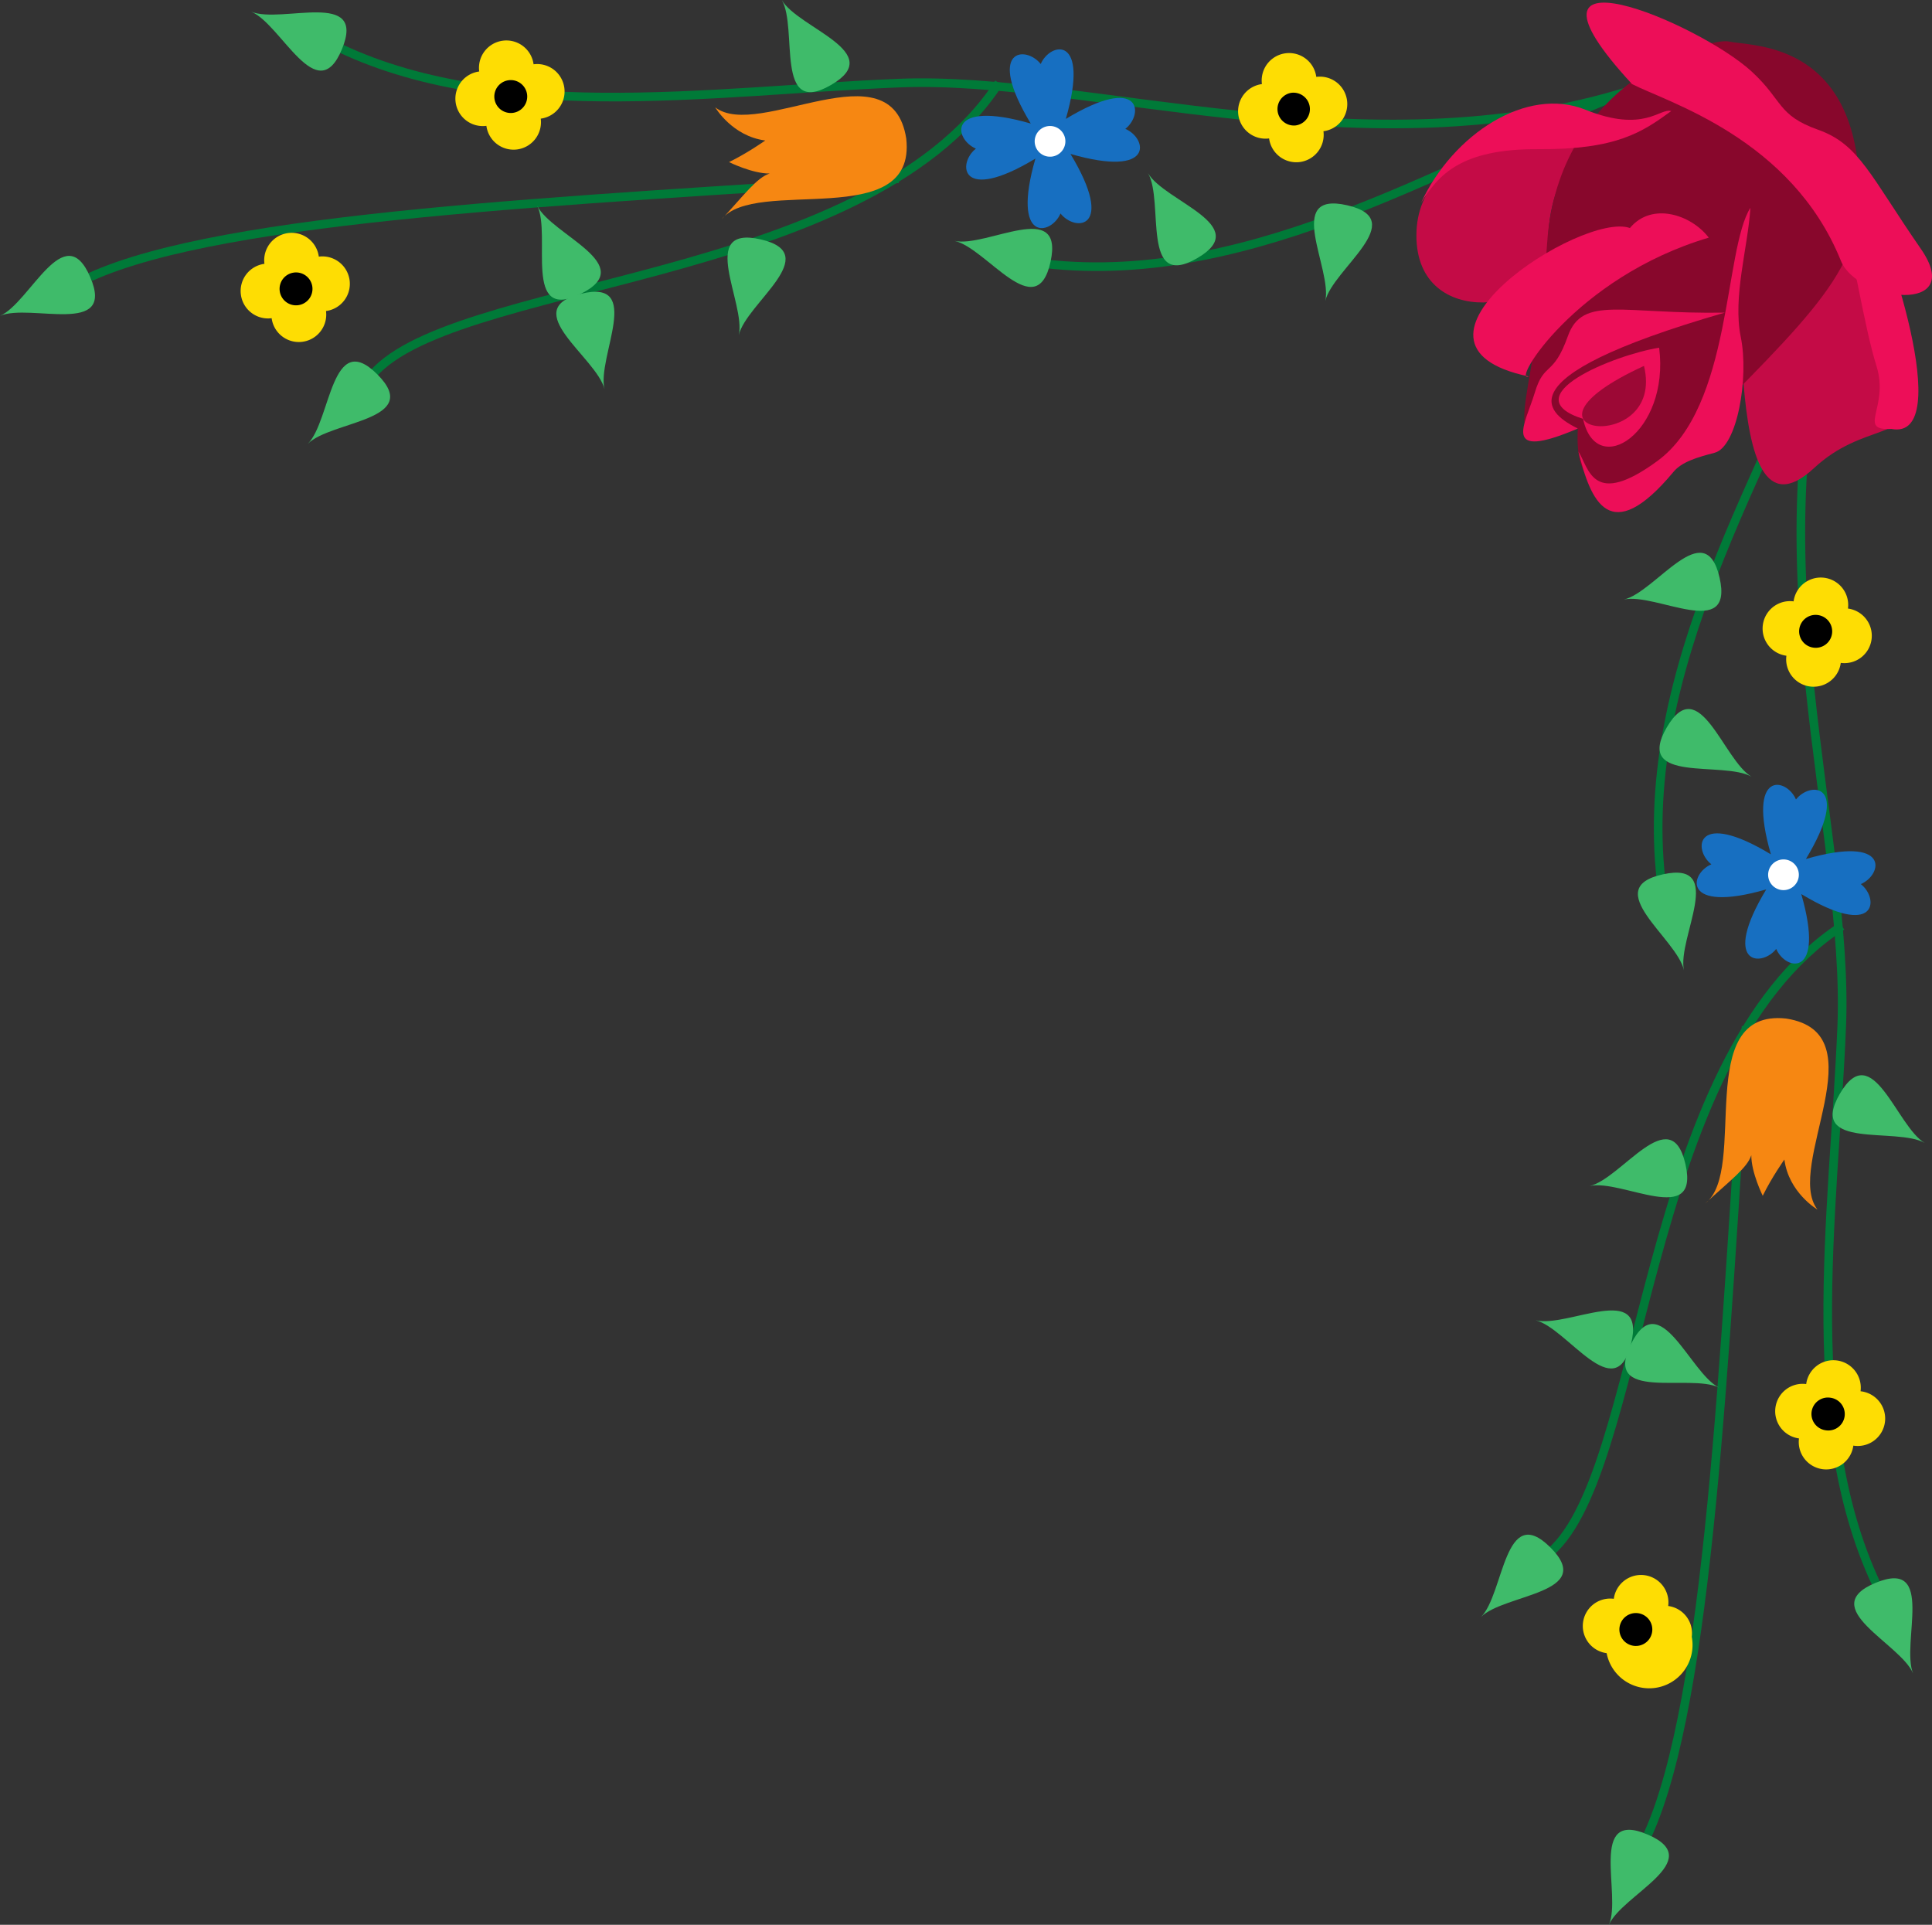 <svg xmlns="http://www.w3.org/2000/svg" width="224.226" height="223.395"><rect width="100%" height="100%" fill="#333333" stroke="none"/><path fill="none" stroke="#007a38" d="M212.871 34.219c-9.582 30.508 1.781 62.777.879 84.847-.902 22.075-5.063 47.637 4.938 66.637"/><path fill="none" stroke="#007a38" d="M212.871 34.219c-7.71 20.164-22.887 43.375-20.086 67.953"/><path fill="#fedd03" d="M208.164 69.797a3.178 3.178 0 0 0-3.57 2.734 3.18 3.18 0 0 0 2.734 3.574 3.181 3.181 0 1 0 6.309.832 3.177 3.177 0 0 0 3.574-2.734 3.185 3.185 0 0 0-2.738-3.574 3.18 3.18 0 1 0-6.309-.832"/><path d="M212.625 73.527a1.907 1.907 0 0 1-2.145 1.641 1.909 1.909 0 1 1 .5-3.785 1.913 1.913 0 0 1 1.645 2.144"/><path fill="#3fbb6a" d="M195.438 112.61c-.813-3.712-9.864-9.508-2.442-11.133 7.426-1.63 1.629 7.421 2.442 11.132"/><path fill="none" stroke="#007a38" d="M213.77 107.473c-23.739 15.515-22.668 64.582-34.387 73.117"/><path fill="none" stroke="#007a38" d="M202.648 119.113c-2.574 38.492-4.285 78.114-11.406 93.813"/><path fill="#3fbb6a" d="M188.457 69.586c3.707-.848 9.418-9.953 11.113-2.547 1.696 7.41-7.406 1.7-11.113 2.547m14.84 20.57c-3.29-1.902-13.672.871-9.867-5.707 3.804-6.578 6.578 3.805 9.867 5.707m-25.067 63.078c3.688.918 12.899-4.62 11.063 2.754-1.836 7.375-7.375-1.836-11.063-2.754m-6.343 34.434c2.687-2.688 2.675-13.438 8.054-8.066 5.38 5.367-5.367 5.378-8.054 8.066m50.153 6.574c-1.45-3.512-11.376-7.637-4.352-10.539 7.027-2.898 2.902 7.027 4.351 10.54m-35.305 29.152c1.504-3.489-2.472-13.473 4.508-10.47 6.98 3.009-3.004 6.981-4.508 10.47"/><path fill="#3fbb6a" d="M199.512 161.047c-3.41-1.688-13.59 1.754-10.219-5.059 3.371-6.808 6.809 3.371 10.219 5.059"/><path fill="#f68712" d="M210.93 140.383c-3.871-5.051 7.246-20.477-3.625-22.168-10.938-1.195-4.344 17.582-9.395 21.453 2.871-2.645 4.902-4.145 5.344-5.598-.012 2.016 1.328 4.715 1.328 4.715 1.04-2.133 2.512-4.207 2.512-4.207.496 3.848 3.836 5.805 3.836 5.805"/><path fill="#176fc1" d="M209.594 99.695c5.3-8.777.547-9.078-1.156-6.906-1.079-2.539-5.747-3.484-2.91 6.367-8.778-5.3-9.079-.547-6.91 1.156-2.54 1.083-3.485 5.75 6.37 2.915-5.3 8.777-.547 9.078 1.157 6.906 1.078 2.539 5.746 3.484 2.91-6.367 8.777 5.3 9.082.547 6.91-1.157 2.539-1.082 3.484-5.75-6.371-2.914"/><path fill="#fff" d="M205.223 101.297a1.786 1.786 0 0 1 2.004-1.535 1.782 1.782 0 1 1-2.004 1.535"/><path fill="#fedd03" d="M209.625 160.637a3.181 3.181 0 0 0-3.57 2.734 3.18 3.18 0 0 0 2.734 3.574 3.181 3.181 0 0 0 2.738 3.57 3.178 3.178 0 0 0 3.57-2.734 3.183 3.183 0 1 0 .837-6.308 3.185 3.185 0 0 0-2.739-3.575 3.183 3.183 0 0 0-3.57 2.739"/><path d="M214.086 164.367a1.907 1.907 0 0 1-2.145 1.64 1.909 1.909 0 1 1 .5-3.784 1.913 1.913 0 0 1 1.645 2.144"/><path fill="#fedd03" d="M187.297 185.559a3.181 3.181 0 1 0-.832 6.309 3.181 3.181 0 1 0 9.879-1.902 3.178 3.178 0 0 0-2.735-3.571 3.185 3.185 0 0 0-2.738-3.575 3.187 3.187 0 0 0-3.574 2.739"/><path d="M191.758 189.29a1.91 1.91 0 1 1-3.784-.497 1.91 1.91 0 0 1 3.784.496"/><path fill="#3fbb6a" d="M223.395 132.66c-3.29-1.902-13.672.871-9.868-5.707 3.805-6.578 6.578 3.805 9.868 5.707m-38.899 4.992c3.703-.847 9.414-9.953 11.113-2.543 1.696 7.407-7.41 1.696-11.113 2.543"/><path fill="none" stroke="#007a38" d="M189.176 10.523c-30.508 9.586-62.778-1.78-84.848-.878-22.074.906-47.64 5.058-66.64-4.942"/><path fill="none" stroke="#007a38" d="M189.176 10.523C169.012 18.234 145.8 33.41 121.223 30.61"/><path fill="#fedd03" d="M153.598 15.23a3.184 3.184 0 0 1-2.735 3.575 3.188 3.188 0 0 1-3.574-2.739 3.181 3.181 0 1 1-.832-6.308 3.182 3.182 0 1 1 6.309-.836 3.181 3.181 0 1 1 .832 6.309"/><path d="M149.867 10.773a1.91 1.91 0 0 0 .504 3.785 1.913 1.913 0 0 0 1.64-2.144 1.907 1.907 0 0 0-2.144-1.64"/><path fill="#3fbb6a" d="M110.785 27.957c3.711.813 9.508 9.863 11.137 2.441 1.625-7.421-7.426-1.628-11.137-2.441"/><path fill="none" stroke="#007a38" d="M115.926 9.625c-15.52 23.738-64.586 22.668-73.121 34.387"/><path fill="none" stroke="#007a38" d="M104.285 20.746C65.79 23.32 26.172 25.031 10.47 32.152"/><path fill="#3fbb6a" d="M153.809 34.938c.851-3.708 9.953-9.418 2.546-11.114-7.41-1.695-1.695 7.406-2.546 11.113m-20.571-14.839c1.903 3.289-.87 13.675 5.707 9.867 6.578-3.805-3.804-6.578-5.707-9.867M70.16 45.164c-.918-3.687 4.621-12.898-2.754-11.062-7.375 1.836 1.836 7.375 2.754 11.062m-34.433 6.344c2.687-2.688 13.437-2.676 8.07-8.055-5.371-5.379-5.383 5.367-8.07 8.055M29.152 1.355c3.512 1.45 7.637 11.375 10.535 4.348 2.903-7.023-7.023-2.898-10.535-4.348M0 36.66c3.488-1.504 13.477 2.473 10.469-4.508C7.46 25.172 3.489 35.156 0 36.66"/><path fill="#3fbb6a" d="M62.352 23.887c1.683 3.402-1.758 13.586 5.054 10.215 6.813-3.368-3.37-6.813-5.054-10.215"/><path fill="#f68712" d="M83.012 12.465c5.05 3.87 20.476-7.246 22.168 3.625 1.195 10.937-17.582 4.344-21.453 9.394 2.648-2.87 4.144-4.898 5.597-5.343-2.015.011-4.715-1.328-4.715-1.328 2.133-1.04 4.207-2.508 4.207-2.508-3.847-.5-5.804-3.84-5.804-3.84"/><path fill="#176fc1" d="M123.7 13.8c8.777-5.3 9.077-.546 6.905 1.157 2.54 1.078 3.485 5.746-6.367 2.91 5.301 8.778.547 9.082-1.156 6.91-1.082 2.54-5.75 3.485-2.914-6.37-8.777 5.3-9.078.546-6.906-1.157-2.54-1.078-3.485-5.746 6.367-2.91-5.3-8.777-.547-9.082 1.156-6.91 1.082-2.54 5.75-3.485 2.914 6.37"/><path fill="#fff" d="M122.098 18.172a1.787 1.787 0 0 0 1.535-2 1.782 1.782 0 1 0-1.535 2"/><path fill="#fedd03" d="M62.758 13.77a3.187 3.187 0 0 1-2.738 3.574 3.183 3.183 0 0 1-3.57-2.739 3.181 3.181 0 1 1-.833-6.308 3.18 3.18 0 0 1 2.735-3.574 3.185 3.185 0 0 1 3.574 2.738 3.181 3.181 0 1 1 .832 6.309"/><path d="M59.027 9.313a1.909 1.909 0 1 0 .504 3.785 1.909 1.909 0 0 0-.504-3.786"/><path fill="#fedd03" d="M37.836 36.098a3.181 3.181 0 1 1-6.309.832 3.176 3.176 0 0 1-3.57-2.735 3.177 3.177 0 0 1 2.734-3.574 3.181 3.181 0 0 1 2.739-3.57A3.178 3.178 0 0 1 37 29.785a3.188 3.188 0 0 1 3.574 2.738 3.185 3.185 0 0 1-2.738 3.575"/><path d="M34.105 31.637a1.905 1.905 0 0 0-1.64 2.144 1.909 1.909 0 1 0 1.64-2.145"/><path fill="#3fbb6a" d="M90.734 0c1.903 3.29-.87 13.676 5.707 9.867C103.02 6.062 92.637 3.29 90.734 0m-4.992 38.898c.848-3.703 9.953-9.414 2.547-11.113-7.41-1.695-1.7 7.41-2.547 11.113"/><path fill="#c40b46" d="M202.36 44.61c.683 8.171 2.437 15.042 8.163 9.726 5.727-5.316 11.075-3.14 11.649-8.52.574-5.378-7.211-20.64-7.98-23.234-.77-2.594-13.797-1.402-11.833 22.027"/><path fill="#ed0e58" d="M219.516 49.785c7.586 1.442-.68-23.012-3.18-27.043-2.496-4.031-4.738-5.25-2.945.801 1.796 6.047 2.886 14.113 4.394 18.945 1.508 4.836-2.332 7.492 1.73 7.297"/><path fill="#c40b46" d="M189.383 15.262c-4.707-.992-10.211 4.836-9.696 14.375.344 6.32-15.328 9.035-15.3-2.328.027-11.364 16.258-12.493 24.996-12.047"/><path fill="#88072c" d="M183.121 49.738c-.414 7.137 2.98 11.266 17.445-3.367 12.856-13.012 17.18-17.902 14.68-29.742-2.5-11.844-12.394-11.297-14.57-11.809-2.176-.508-19.844 4.297-21.117 23.41-1.27 19.11-6.903 25.48 3.562 21.508"/><path fill="#ed0e58" d="M192.559 40.355c-5.246.836-17.055 5.641-8.829 8.262 1.54 7.137 10.083 1.567 8.829-8.262"/><path fill="#9c0835" d="M190.8 42.469c2.567 10.593-17.378 7.976 0 0"/><path fill="#ed0e58" d="M183.188 52.395c1.41 5.73 3.62 11.277 11.042 2.363.961-1.153 2.688-1.664 4.77-2.211 2.617-.684 3.996-8.707 3.035-13.41-.96-4.707.828-10.371 1.113-15.016-3.101 4.899-2.093 23.02-10.804 29.39-7.489 5.477-7.906.9-9.156-1.116m-5.766-8.704c-2.047.895 5.34-11.496 20.894-16.109-2.015-2.656-6.593-4.191-9.152-1.117-5.508-1.985-29.477 13.52-11.742 17.226"/><path fill="#ed0e58" d="M200.176 36.285c-11.875.2-16.516-2.039-18.211 2.73-1.695 4.77-2.75 2.915-3.84 6.563-1.086 3.649-4.063 8.004 4.996 4.16-2.976-1.504-9.926-5.664 17.055-13.453M164.93 23.531c3.71-7.972 12.254-13.547 19.074-10.797 6.82 2.75 8.672-.257 9.953.157-3.328 2.433-6.336 4.484-15.394 4.421-9.06-.058-11.618 3.016-13.633 6.22"/><path fill="#ed0e58" d="M189.41 9.758c4.098 2.11 18.504 6.297 24.242 20.508 1.918 4.754 14.598 6.296 9.282-1.383-5.864-8.469-7.145-12.13-11.914-13.82-4.77-1.696-4.036-3.364-7.715-6.754-6.207-5.711-29.457-15.414-13.895 1.449"/></svg>

